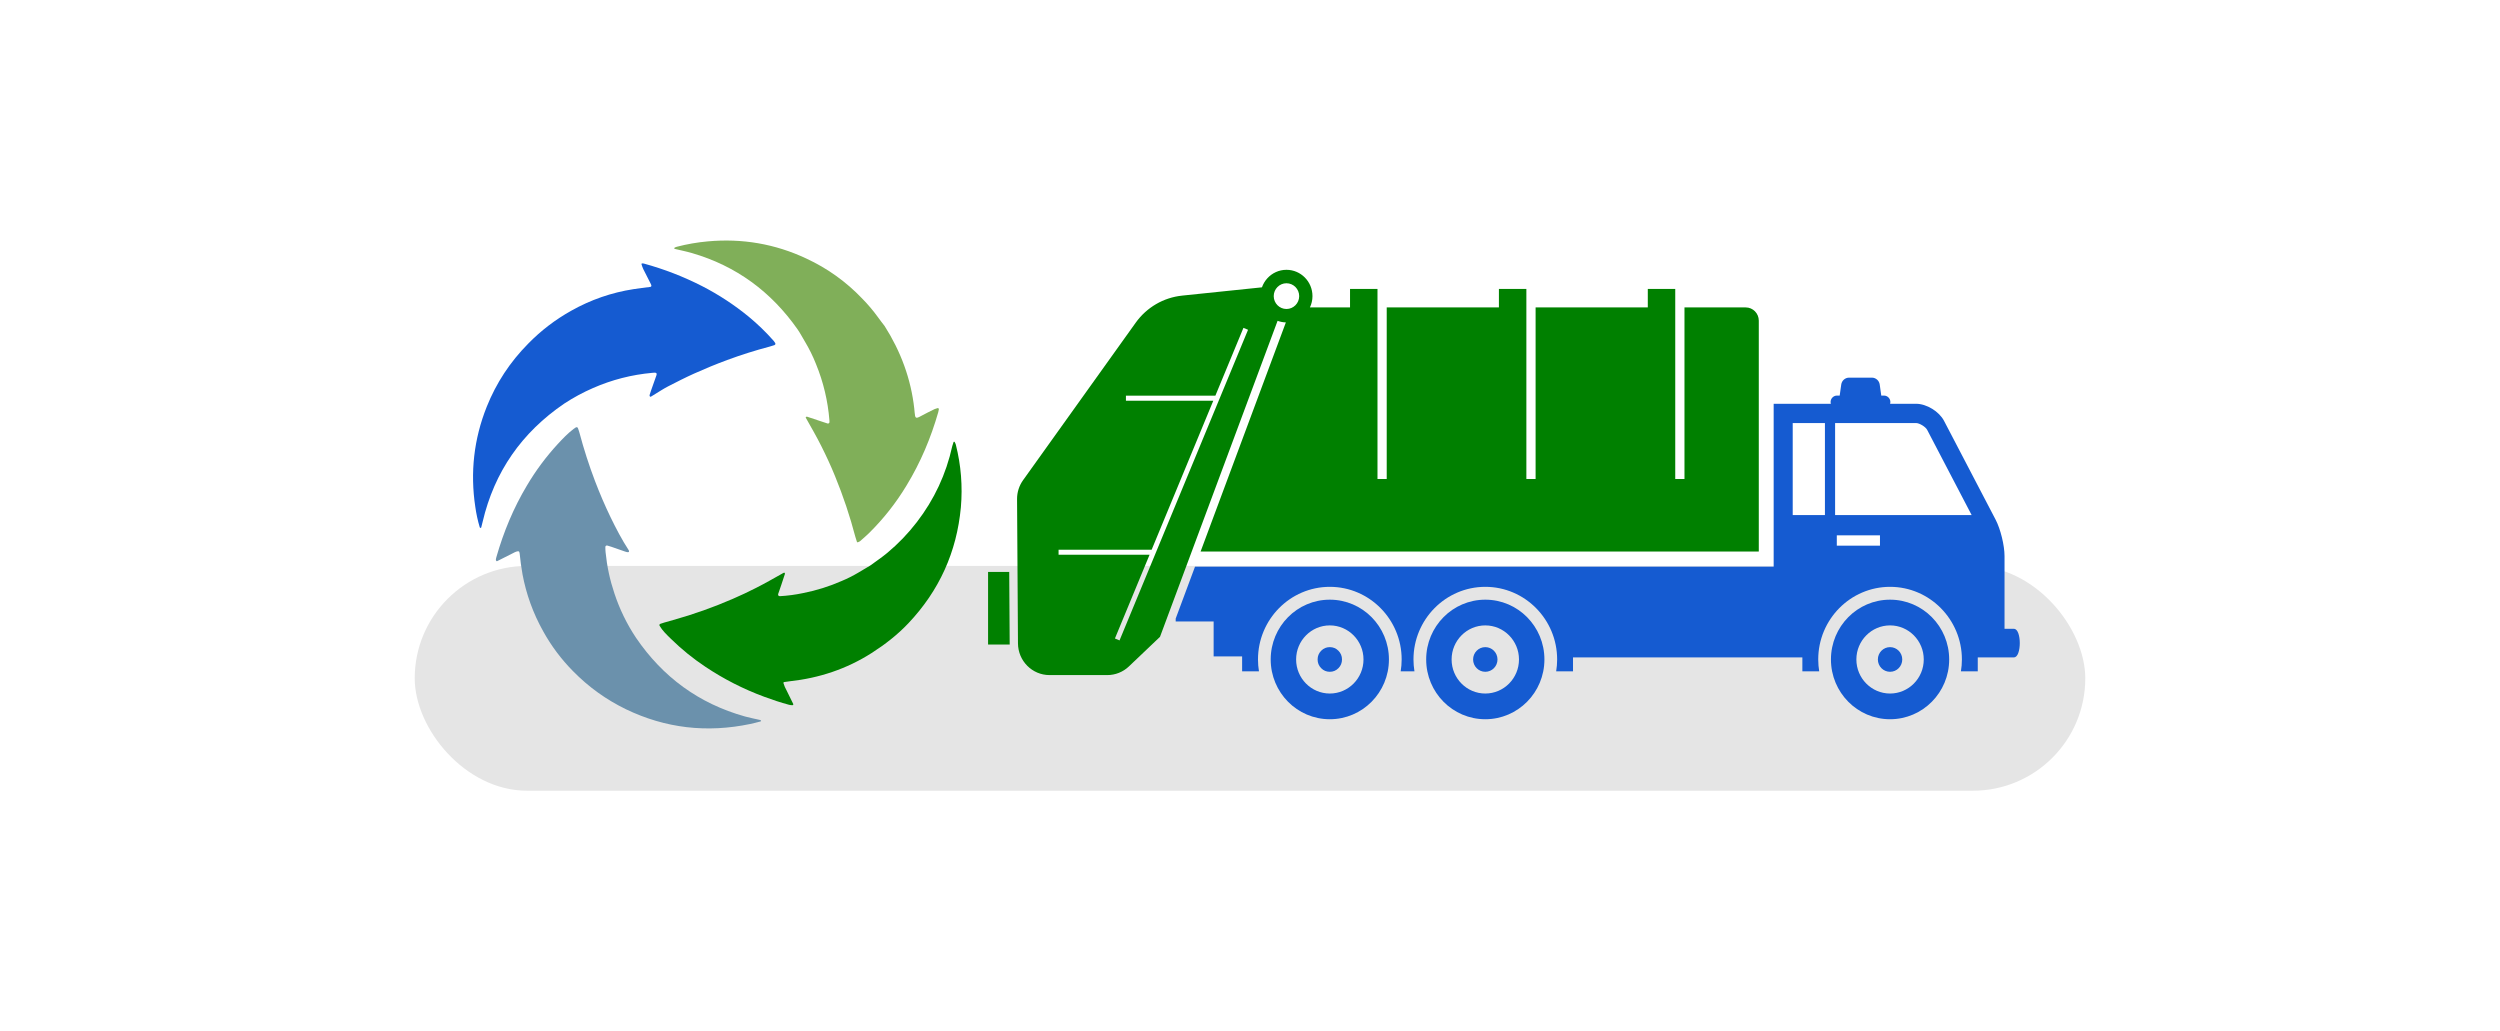 <?xml version="1.0" encoding="UTF-8"?>
<svg id="a" data-name="Layer 1" xmlns="http://www.w3.org/2000/svg" viewBox="0 0 400 165">
  <rect x="66.355" y="90.545" width="267.29" height="35.97" rx="17.985" ry="17.985" fill="#e5e5e5"/>
  <g>
    <path d="M83.592,91.842c.602,3.231,1.706,6.281,3.31,9.148,1.302,2.358,2.901,4.494,4.797,6.408,2.468,2.517,5.288,4.545,8.461,6.086,6.352,3.056,12.984,3.799,19.882,2.352.495-.103.983-.236,1.473-.359.108-.026.248-.03.259-.171.002-.036-.118-.099-.19-.116-.794-.186-1.598-.332-2.383-.552-7.365-2.063-13.155-6.3-17.443-12.601-1.47-2.21-2.621-4.575-3.453-7.096-.72-2.141-1.191-4.337-1.411-6.586-.032-.269-.03-.541-.037-.813-.007-.081.02-.149.081-.203.061-.054.131-.073.211-.057.223.065.447.129.667.204.734.252,1.466.511,2.2.766.109.041.221.073.335.097.076.005.152.002.227-.012.074-.005.088-.193.018-.302-1.102-1.693-2.03-3.48-2.914-5.295-.912-1.887-1.731-3.811-2.479-5.766-.966-2.54-1.797-5.123-2.494-7.75-.069-.259-.168-.511-.257-.766-.028-.079-.226-.133-.3-.084-.13.086-.26.172-.385.262-.934.709-1.739,1.561-2.528,2.412-1.876,2.039-3.52,4.251-4.93,6.635-2.148,3.591-3.738,7.425-4.885,11.444-.045.148-.075.3-.089.454.013.074.046.138.099.192.029.023.06.03.096.019.799-.4,1.6-.798,2.394-1.207.311-.16.613-.343.967-.387.075-.002.135.027.179.088.046.106.073.217.082.332.108,1.077.244,2.153.443,3.224Z" fill="#6b91ac"/>
    <path d="M146.289,65.417c-.528-4.794-2.166-9.187-4.745-13.247-.351-.463-.716-.916-1.051-1.393-.774-1.069-1.624-2.074-2.55-3.015-2.574-2.695-5.552-4.828-8.935-6.399-5-2.347-10.265-3.247-15.774-2.741-1.668.15-3.313.436-4.935.858-.112.031-.221.071-.328.118-.034.02-.06.047-.077.083-.034.061-.003.13.099.15.905.22,1.821.396,2.716.659,7.097,2.062,12.695,6.2,16.915,12.223.421.602.749,1.268,1.137,1.894.701,1.165,1.301,2.38,1.801,3.645,1.184,2.894,1.9,5.901,2.147,9.021.007.077.009.154.009.234.006.081-.022.149-.085.202-.062.053-.133.071-.212.053-.37-.118-.738-.239-1.105-.363-.733-.242-1.47-.498-2.208-.737-.05-.016-.131.044-.191.082-.012.008-.002.072.015.102.834,1.484,1.691,2.959,2.455,4.481.801,1.594,1.554,3.211,2.223,4.863,1.298,3.164,2.381,6.4,3.248,9.709.067.261.159.514.244.771.007.046.033.077.076.094.043.017.083.011.12-.018.11-.037.212-.089.307-.155.468-.408.943-.813,1.389-1.246,2.342-2.301,4.36-4.857,6.054-7.668,2.24-3.672,3.893-7.607,5.077-11.737.046-.151.065-.303.094-.456-.008-.15-.086-.209-.234-.177-.151.039-.298.088-.442.147-.731.363-1.469.716-2.182,1.111-.854.473-.936.37-1.017-.572-.015-.186-.035-.379-.056-.573Z" fill="#80af59"/>
    <path d="M84.493,55.004c-2.885,2.913-5.09,6.27-6.613,10.072-2.063,5.169-2.662,10.516-1.833,16.013.155,1.116.394,2.214.717,3.293.014.046.105.076.163.096.011.004.06-.053.07-.087.079-.3.156-.601.226-.903,1.875-8.005,6.261-14.283,13.049-18.908,1.469-.964,3.009-1.796,4.619-2.497,3.017-1.321,6.166-2.13,9.444-2.426.115-.011.233-.02.349-.028.335-.021.449.103.357.389-.035.11-.077.219-.116.33-.258.733-.519,1.465-.777,2.199-.077.219-.148.438-.213.666-.012.075.003.145.044.21.053.08.126.074.203.023.129-.085.263-.164.397-.244.767-.461,1.512-.965,2.3-1.374,1.383-.71,2.765-1.419,4.182-2.056,1.738-.78,3.496-1.507,5.283-2.167,2.225-.822,4.484-1.536,6.778-2.144.263-.069.521-.154.78-.238.186-.093.218-.223.097-.391-.061-.099-.128-.194-.201-.284-1.232-1.399-2.566-2.692-4.004-3.878-2.316-1.898-4.806-3.53-7.471-4.898-2.983-1.522-6.091-2.724-9.324-3.607-.075-.02-.151-.028-.228-.024-.098.005-.154.07-.125.152.075.259.168.512.278.758.394.799.806,1.591,1.209,2.385.034.069.054.144.084.215.027.137-.028.221-.164.253-.885.118-1.773.22-2.656.355-3.534.544-6.859,1.693-9.978,3.447-2.565,1.43-4.874,3.196-6.926,5.298Z" fill="#155bd1"/>
    <path d="M153.738,81.193c.297-3.396.029-6.746-.805-10.048-.046-.145-.107-.283-.184-.415-.022-.035-.054-.056-.095-.061-.04.007-.069.03-.087.066-.082.215-.151.434-.208.656-.984,4.473-2.875,8.526-5.673,12.158-1.401,1.823-2.986,3.47-4.756,4.939-.834.696-1.747,1.299-2.692,1.998-.595.352-1.27.739-1.931,1.148-.837.497-1.705.933-2.603,1.308-2.0.881-4.072,1.532-6.216,1.953-1.219.257-2.45.421-3.694.492-.232.008-.354-.151-.278-.377.16-.479.332-.954.493-1.433.196-.586.39-1.176.583-1.766.003-.037-.004-.071-.023-.103-.042-.093-.106-.105-.192-.056-1.456.817-2.904,1.651-4.395,2.406-1.214.616-2.442,1.202-3.69,1.739-3.105,1.351-6.287,2.483-9.546,3.398-.492.139-.973.271-1.458.412-.223.064-.44.146-.662.215-.113.071-.146.169-.098.293.479.811,1.162,1.451,1.825,2.101,1.692,1.661,3.526,3.148,5.501,4.462,2.948,1.971,6.087,3.571,9.415,4.801,1.31.489,2.636.928,3.987,1.29.187.044.377.067.569.067.039.002.129-.129.113-.16-.35-.734-.703-1.466-1.078-2.195-.213-.371-.381-.76-.504-1.17-.023-.092.011-.167.099-.18.304-.047.61-.094.917-.128,4.709-.516,9.095-1.966,13.102-4.528,2.138-1.367,4.125-2.909,5.873-4.759,4.931-5.216,7.728-11.391,8.391-18.525Z" fill="green"/>
  </g>
  <g>
    <path d="M161.475,91.514h-3.384v11.611h3.462c-.002-.059-.005-.117-.005-.176l-.073-11.435Z" fill="green"/>
    <path d="M293.616,82.414v-14.726h12.95c.544,0,1.523.599,1.777,1.084l7.122,13.643h-21.849v-0ZM300.795,87.303h-6.906v-1.646h6.906v1.646ZM291.988,67.688v14.727h-5.154v-14.727h5.154ZM322.235,100.611h-1.51v-11.649c0-1.697-.641-4.313-1.425-5.813l-8.257-15.817c-.783-1.501-2.797-2.729-4.475-2.729h-4.148c.024-.088.041-.178.041-.273,0-.572-.462-1.039-1.028-1.039h-.43l-.248-1.766c-.089-.633-.625-1.103-1.257-1.103h-3.643c-.632,0-1.168.47-1.257,1.103l-.248,1.766h-.43c-.565,0-1.028.467-1.028,1.039,0,.095.017.186.041.273h-9.147v26.068h-92.587l-3.09,8.303v.456h6.071v5.593h4.559v2.392h2.695c-.101-.619-.156-1.254-.156-1.902,0-6.407,5.156-11.621,11.493-11.621s11.494,5.214,11.494,11.621c0,.648-.055,1.283-.156,1.902h2.204c-.101-.619-.156-1.254-.156-1.902,0-6.407,5.156-11.621,11.493-11.621s11.494,5.214,11.494,11.621c0,.648-.055,1.283-.157,1.902h2.695v-2.237h36.697v2.237h2.695c-.101-.619-.156-1.254-.156-1.902,0-6.407,5.156-11.621,11.493-11.621,6.338,0,11.494,5.214,11.494,11.621,0,.648-.055,1.283-.157,1.902h2.695v-2.237h5.792c1.242 0,1.242-4.566-0-4.566Z" fill="#155bd1"/>
    <path d="M212.769,110.965c-2.972,0-5.39-2.445-5.39-5.451,0-3.006,2.418-5.45,5.39-5.45,2.973,0,5.391,2.445,5.391,5.45,0,3.006-2.418,5.451-5.391,5.451ZM222.229,105.513c0-5.282-4.235-9.565-9.459-9.565-5.224,0-9.459,4.283-9.459,9.565,0,5.283,4.235,9.565,9.459,9.565,5.225,0,9.459-4.282,9.459-9.565Z" fill="#155bd1"/>
    <path d="M214.72,105.514c0,.545-.19,1.01-.571,1.395-.381.385-.841.578-1.38.578s-.999-.192-1.38-.578c-.381-.385-.571-.85-.571-1.395,0-.545.19-1.01.571-1.395.381-.385.841-.578,1.38-.578s.999.193,1.38.578c.381.385.571.85.571,1.395Z" fill="#155bd1"/>
    <path d="M237.647,110.965c-2.972,0-5.39-2.445-5.39-5.451,0-3.006,2.418-5.45,5.39-5.45,2.973,0,5.391,2.445,5.391,5.45,0,3.006-2.418,5.451-5.391,5.451ZM247.107,105.513c0-5.282-4.235-9.565-9.459-9.565-5.224,0-9.459,4.283-9.459,9.565,0,5.283,4.235,9.565,9.459,9.565,5.225,0,9.459-4.282,9.459-9.565Z" fill="#155bd1"/>
    <path d="M239.599,105.514c0-1.09-.873-1.973-1.951-1.973-1.077,0-1.951.883-1.951,1.973s.873,1.973,1.951,1.973c1.078-0,1.951-.883,1.951-1.973Z" fill="#155bd1"/>
    <path d="M302.41,110.965c-2.972,0-5.39-2.445-5.39-5.451,0-3.006,2.418-5.45,5.39-5.45,2.973,0,5.391,2.445,5.391,5.45-0,3.006-2.418,5.451-5.391,5.451ZM311.869,105.513c0-5.282-4.235-9.565-9.459-9.565-5.224,0-9.459,4.283-9.459,9.565,0,5.283,4.235,9.565,9.459,9.565,5.225,0,9.459-4.282,9.459-9.565Z" fill="#155bd1"/>
    <path d="M304.361,105.514c0-1.09-.873-1.973-1.951-1.973-1.078,0-1.951.883-1.951,1.973s.873,1.973,1.951,1.973c1.078-0,1.951-.883,1.951-1.973Z" fill="#155bd1"/>
    <path d="M207.87,47.38c0,1.136-.914,2.059-2.037,2.059s-2.037-.924-2.037-2.059.914-2.06,2.037-2.06,2.037.924,2.037,2.06ZM179.125,102.466l-.736-.311,5.541-13.394h-14.559v-.806h14.893l9.863-23.841h-13.979v-.806h14.312l4.49-10.854.736.311-20.562,49.702ZM189.136,47.3c-2.972.308-5.673,1.884-7.424,4.332l-18.025,25.2c-.629.88-.965,1.939-.958,3.025l.146,23.084c.018,2.807,2.273,5.073,5.049,5.073h9.242c1.286,0,2.524-.496,3.461-1.388l4.971-4.731,18.814-50.562c.416.153.861.241,1.326.252l-13.641,36.657h89.309v-36.936c0-1.169-.937-2.117-2.093-2.117h-9.797v27.455h-1.477v-30.419h-4.392v2.964h-17.951v27.455h-1.477v-30.419h-4.393v2.964h-17.951v27.455h-1.477v-30.419h-4.393v2.964h-6.418c.259-.549.409-1.161.409-1.809,0-2.325-1.864-4.21-4.163-4.21-1.213,0-2.301.527-3.062,1.364-.375.413-.67.901-.859,1.44l-12.777,1.325Z" fill="green"/>
  </g>
</svg>